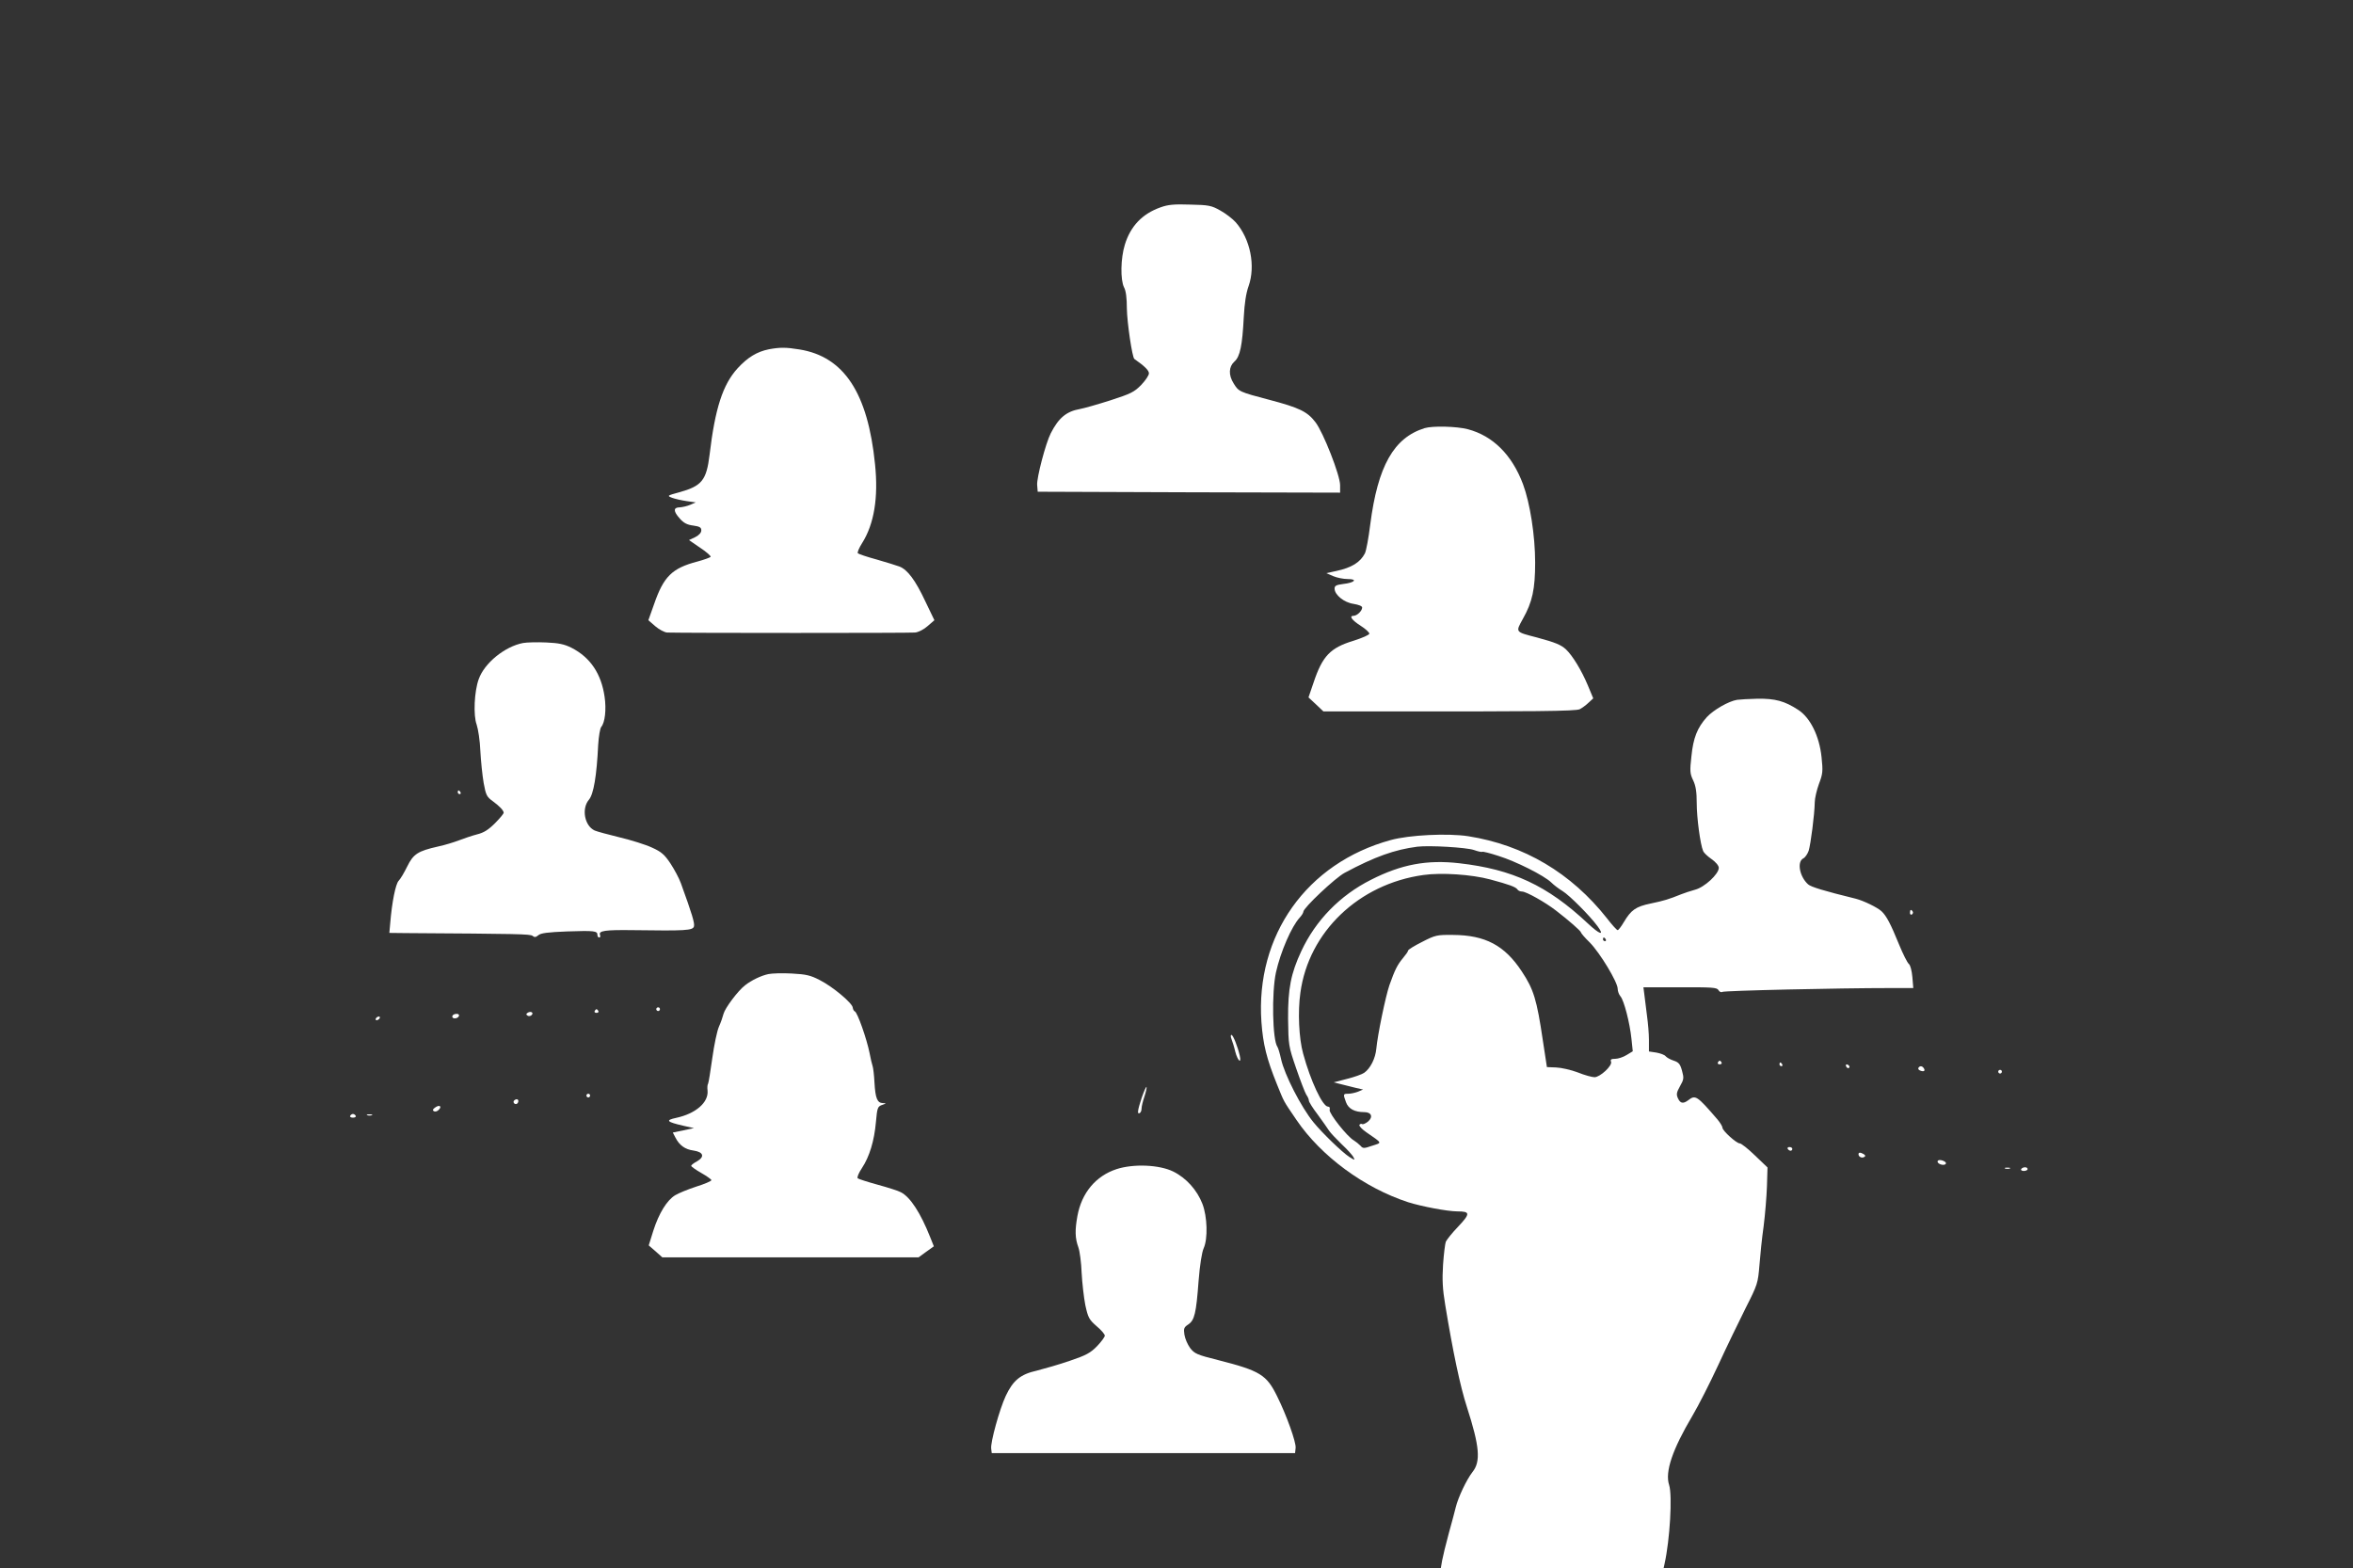 <?xml version="1.0" standalone="no"?>
<!DOCTYPE svg PUBLIC "-//W3C//DTD SVG 20010904//EN"
 "http://www.w3.org/TR/2001/REC-SVG-20010904/DTD/svg10.dtd">
<svg version="1.0" xmlns="http://www.w3.org/2000/svg"
 width="1280pt" height="853pt" viewBox="0 0 1280 853"
 preserveAspectRatio="xMidYMid meet">
<rect x="0" y="0" width="1280" height="853" fill="#333333" stroke="none"/>
<g transform="translate(0,853) scale(0.1,-0.1)"
fill="#ffffff" stroke="none">
<path d="M6313 7402 c-99 -35 -163 -102 -194 -203 -23 -74 -25 -192 -4 -233
10 -18 15 -58 15 -115 1 -74 29 -266 41 -274 56 -39 79 -62 79 -78 0 -11 -19
-39 -42 -63 -38 -39 -57 -48 -168 -84 -69 -22 -143 -43 -165 -47 -74 -13 -116
-48 -159 -132 -28 -55 -77 -243 -74 -281 l3 -37 823 -3 822 -2 0 41 c0 53 -91
286 -134 342 -44 58 -88 79 -251 122 -164 43 -167 45 -194 89 -29 46 -27 91 4
119 31 27 43 88 51 242 4 74 12 129 26 168 39 110 10 257 -70 348 -17 19 -55
48 -84 64 -48 27 -63 30 -163 32 -87 3 -121 0 -162 -15z"/>
<path d="M4183 6630 c-65 -13 -116 -44 -171 -104 -80 -88 -122 -217 -152 -470
-17 -139 -42 -170 -165 -204 -66 -18 -67 -19 -39 -30 16 -6 52 -14 79 -18 l50
-7 -30 -13 c-16 -7 -42 -13 -57 -14 -36 0 -36 -21 0 -61 21 -24 40 -34 73 -38
35 -5 44 -10 44 -26 0 -13 -12 -26 -33 -37 l-34 -16 61 -42 c34 -22 59 -45 57
-49 -3 -4 -36 -16 -73 -26 -137 -36 -183 -81 -235 -232 l-31 -87 38 -33 c21
-18 50 -33 64 -34 91 -3 1322 -3 1348 0 18 1 49 17 69 35 l37 32 -50 104 c-53
113 -96 171 -140 188 -16 6 -71 23 -123 38 -52 14 -99 30 -103 34 -5 4 6 29
23 56 65 103 89 247 70 429 -39 388 -169 585 -411 624 -73 12 -106 12 -166 1z"/>
<path d="M7750 6201 c-168 -52 -255 -206 -296 -524 -9 -73 -22 -143 -29 -157
-25 -49 -72 -78 -155 -96 l-55 -12 37 -16 c21 -9 56 -16 80 -16 56 0 37 -20
-26 -27 -37 -5 -46 -9 -46 -25 0 -34 52 -76 103 -83 29 -5 47 -12 47 -20 0
-18 -28 -45 -47 -45 -26 0 -9 -24 40 -55 25 -16 46 -35 46 -42 1 -6 -37 -23
-84 -38 -129 -39 -171 -83 -220 -230 l-27 -79 41 -38 40 -38 293 0 c862 -1
1081 1 1102 12 11 6 33 21 47 35 l26 24 -30 72 c-34 81 -83 161 -118 194 -28
26 -59 38 -158 65 -120 31 -117 28 -77 101 52 92 67 162 67 307 0 146 -28 324
-66 426 -60 160 -164 263 -300 299 -61 16 -192 19 -235 6z"/>
<path d="M2845 5032 c-99 -19 -210 -109 -241 -197 -24 -66 -30 -197 -11 -247
8 -24 18 -88 20 -143 3 -55 11 -133 18 -174 12 -66 17 -76 49 -99 38 -28 60
-51 60 -64 0 -4 -21 -30 -47 -56 -36 -36 -61 -52 -98 -61 -27 -7 -71 -22 -97
-32 -26 -10 -77 -26 -115 -34 -110 -25 -134 -40 -168 -109 -16 -33 -37 -68
-46 -77 -17 -17 -37 -118 -46 -229 l-5 -55 89 -1 c614 -4 677 -5 690 -15 10
-9 18 -8 31 3 13 12 52 17 157 21 149 5 165 3 165 -19 0 -8 4 -14 10 -14 5 0
7 6 4 14 -9 23 28 28 179 26 287 -4 325 -2 332 20 5 17 -10 67 -71 235 -10 28
-36 76 -57 108 -32 48 -49 63 -100 86 -34 16 -114 41 -177 56 -62 15 -124 32
-135 37 -55 25 -73 119 -31 168 25 30 42 129 50 298 3 46 10 90 17 98 20 24
28 94 18 163 -18 126 -78 215 -180 267 -40 20 -70 26 -138 29 -47 2 -104 1
-126 -3z"/>
<path d="M9450 4723 c-46 -7 -129 -55 -165 -94 -52 -58 -74 -113 -84 -214 -9
-80 -8 -94 10 -131 14 -30 19 -62 19 -125 0 -76 19 -222 35 -259 3 -8 23 -28
45 -43 23 -16 40 -36 40 -48 0 -34 -78 -106 -129 -119 -25 -7 -59 -18 -76 -25
-67 -27 -93 -35 -165 -50 -82 -17 -107 -35 -147 -102 -14 -24 -29 -43 -33 -43
-5 0 -31 29 -58 64 -195 247 -451 399 -755 447 -111 17 -321 7 -422 -21 -457
-125 -736 -519 -703 -990 9 -122 28 -199 85 -340 40 -98 31 -83 106 -193 134
-197 368 -369 607 -447 73 -23 214 -50 269 -50 69 0 70 -12 4 -82 -33 -34 -63
-72 -68 -83 -4 -11 -11 -67 -15 -125 -5 -82 -3 -130 12 -220 42 -255 81 -441
118 -555 69 -214 76 -296 30 -353 -32 -41 -78 -138 -91 -192 -5 -19 -21 -83
-38 -142 -16 -59 -32 -125 -36 -147 l-7 -41 606 0 606 0 5 23 c29 130 43 371
25 428 -24 72 18 194 127 378 31 52 94 176 140 275 46 100 114 240 150 312 64
126 66 134 74 230 4 54 14 151 23 214 8 63 16 161 18 217 l3 102 -69 66 c-37
36 -74 65 -82 65 -18 0 -94 69 -94 85 0 7 -12 27 -27 45 -112 130 -120 135
-159 105 -28 -21 -43 -18 -56 10 -10 21 -8 32 11 66 21 37 22 44 11 84 -10 37
-18 46 -45 55 -19 6 -38 17 -44 24 -6 8 -29 16 -51 20 l-40 6 0 63 c0 34 -5
91 -10 127 -5 36 -11 86 -14 112 l-6 47 200 0 c174 1 200 -1 208 -15 5 -9 14
-14 21 -10 10 7 635 21 912 21 l127 0 -5 60 c-3 34 -11 65 -19 71 -8 6 -32 54
-53 105 -46 113 -69 157 -96 182 -23 21 -97 57 -140 68 -175 43 -243 64 -259
78 -46 41 -62 122 -27 141 11 5 24 25 30 42 11 36 32 198 33 263 0 22 11 68
23 101 21 55 22 69 14 145 -12 116 -62 216 -128 258 -74 48 -124 61 -220 60
-47 -1 -97 -4 -111 -6z m-1432 -817 c22 -8 42 -12 45 -10 2 3 42 -7 88 -22 96
-30 247 -106 287 -144 15 -15 43 -36 63 -48 36 -22 147 -133 189 -190 41 -55
13 -47 -54 16 -219 205 -408 293 -698 326 -175 20 -315 -6 -480 -90 -169 -85
-301 -221 -379 -388 -57 -122 -73 -205 -72 -368 2 -144 2 -148 44 -270 23 -67
48 -132 55 -143 8 -11 14 -25 14 -32 0 -7 21 -41 48 -76 26 -36 54 -75 62 -88
8 -12 39 -45 68 -73 30 -28 58 -59 64 -70 10 -19 9 -19 -23 1 -38 25 -146 129
-194 188 -67 82 -158 260 -176 343 -7 32 -16 62 -20 67 -27 37 -32 294 -8 405
25 112 85 251 130 299 10 11 19 25 19 31 0 21 174 185 225 212 164 88 272 126
395 142 66 8 267 -4 308 -18z m88 -160 c104 -28 140 -41 149 -55 3 -6 15 -11
25 -11 22 0 126 -58 185 -104 68 -52 135 -111 135 -118 0 -4 21 -29 48 -55 56
-57 152 -216 152 -252 0 -13 7 -32 15 -41 19 -21 51 -144 60 -232 l7 -67 -33
-20 c-19 -12 -47 -21 -63 -21 -22 0 -27 -4 -22 -16 8 -21 -60 -84 -90 -84 -13
0 -54 11 -91 26 -37 14 -90 26 -118 27 l-50 2 -22 144 c-33 224 -50 279 -115
377 -93 141 -198 197 -374 198 -87 1 -96 -1 -168 -38 -42 -21 -76 -42 -76 -47
0 -5 -13 -23 -28 -41 -30 -36 -44 -63 -74 -148 -21 -62 -64 -269 -71 -345 -5
-53 -32 -107 -66 -131 -11 -8 -53 -23 -93 -33 l-73 -19 40 -10 c22 -6 58 -15
80 -20 l40 -9 -28 -12 c-16 -6 -39 -11 -53 -11 -28 0 -28 -2 -12 -46 13 -36
47 -54 100 -54 39 0 49 -27 19 -52 -13 -10 -27 -16 -31 -13 -5 3 -11 1 -15 -4
-3 -6 14 -24 37 -40 91 -63 87 -56 32 -74 -46 -16 -50 -15 -64 1 -9 9 -25 22
-35 28 -36 20 -136 147 -132 166 3 11 0 18 -9 18 -29 0 -95 140 -135 288 -23
82 -30 228 -15 332 45 330 317 591 669 640 98 14 262 3 363 -24z m629 -326 c3
-5 1 -10 -4 -10 -6 0 -11 5 -11 10 0 6 2 10 4 10 3 0 8 -4 11 -10z"/>
<path d="M2490 4220 c0 -5 5 -10 11 -10 5 0 7 5 4 10 -3 6 -8 10 -11 10 -2 0
-4 -4 -4 -10z"/>
<path d="M10390 3564 c0 -8 5 -12 10 -9 6 4 8 11 5 16 -9 14 -15 11 -15 -7z"/>
<path d="M4180 3231 c-39 -8 -93 -34 -127 -61 -39 -30 -109 -124 -117 -155 -4
-16 -15 -48 -25 -70 -10 -22 -26 -98 -36 -170 -10 -71 -20 -134 -23 -140 -4
-5 -5 -22 -3 -38 6 -64 -64 -125 -170 -148 -61 -13 -53 -22 38 -43 l58 -13
-57 -12 -58 -12 14 -27 c22 -43 53 -65 99 -71 54 -8 62 -34 18 -59 -17 -9 -31
-20 -31 -24 0 -4 25 -22 55 -39 30 -17 55 -35 55 -39 0 -5 -37 -21 -82 -35
-46 -15 -97 -36 -115 -47 -45 -27 -89 -99 -119 -193 l-25 -80 37 -32 37 -33
697 0 697 0 41 30 42 30 -20 50 c-52 131 -108 218 -159 244 -14 8 -71 26 -126
41 -55 15 -104 31 -109 35 -5 5 5 29 23 56 41 62 67 148 76 251 7 77 9 83 33
92 25 9 25 9 5 10 -31 1 -41 26 -46 112 -2 41 -7 81 -10 89 -3 8 -11 41 -17
73 -15 75 -66 221 -80 225 -5 2 -10 11 -11 20 -1 24 -108 114 -179 150 -50 26
-74 32 -152 36 -51 3 -109 1 -128 -3z"/>
<path d="M3570 3040 c0 -5 5 -10 10 -10 6 0 10 5 10 10 0 6 -4 10 -10 10 -5 0
-10 -4 -10 -10z"/>
<path d="M3235 3030 c-3 -5 1 -10 10 -10 9 0 13 5 10 10 -3 6 -8 10 -10 10 -2
0 -7 -4 -10 -10z"/>
<path d="M2871 3021 c-10 -7 -10 -10 -1 -16 6 -4 16 -3 22 3 13 13 -4 23 -21
13z"/>
<path d="M2473 3013 c-18 -6 -16 -23 1 -23 17 0 30 16 19 23 -5 2 -14 2 -20 0z"/>
<path d="M2045 2990 c-3 -5 -2 -10 4 -10 5 0 13 5 16 10 3 6 2 10 -4 10 -5 0
-13 -4 -16 -10z"/>
<path d="M6699 2878 c5 -13 15 -44 21 -70 13 -50 35 -68 24 -20 -11 48 -36
112 -45 112 -5 0 -5 -10 0 -22z"/>
<path d="M9345 2750 c-3 -5 1 -10 10 -10 9 0 13 5 10 10 -3 6 -8 10 -10 10 -2
0 -7 -4 -10 -10z"/>
<path d="M9680 2740 c0 -5 5 -10 11 -10 5 0 7 5 4 10 -3 6 -8 10 -11 10 -2 0
-4 -4 -4 -10z"/>
<path d="M10042 2731 c4 -13 18 -16 19 -4 0 4 -5 9 -11 12 -7 2 -11 -2 -8 -8z"/>
<path d="M10436 2721 c-3 -5 1 -12 10 -15 20 -8 29 -1 19 13 -8 13 -22 14 -29
2z"/>
<path d="M10870 2700 c0 -5 5 -10 10 -10 6 0 10 5 10 10 0 6 -4 10 -10 10 -5
0 -10 -4 -10 -10z"/>
<path d="M6211 2559 c-23 -69 -26 -93 -11 -84 6 3 10 15 10 25 0 11 7 40 16
66 8 25 13 48 11 51 -3 2 -14 -24 -26 -58z"/>
<path d="M3190 2570 c0 -5 5 -10 10 -10 6 0 10 5 10 10 0 6 -4 10 -10 10 -5 0
-10 -4 -10 -10z"/>
<path d="M2795 2541 c-6 -11 9 -23 19 -14 9 9 7 23 -3 23 -6 0 -12 -4 -16 -9z"/>
<path d="M2367 2505 c-13 -9 -15 -15 -7 -20 7 -4 19 -1 27 8 19 19 3 29 -20
12z"/>
<path d="M1905 2460 c-3 -5 3 -10 15 -10 12 0 18 5 15 10 -3 6 -10 10 -15 10
-5 0 -12 -4 -15 -10z"/>
<path d="M1998 2463 c6 -2 18 -2 25 0 6 3 1 5 -13 5 -14 0 -19 -2 -12 -5z"/>
<path d="M9725 2280 c3 -5 10 -10 16 -10 5 0 9 5 9 10 0 6 -7 10 -16 10 -8 0
-12 -4 -9 -10z"/>
<path d="M10110 2251 c0 -14 18 -23 31 -15 8 4 7 9 -2 15 -18 11 -29 11 -29 0z"/>
<path d="M10540 2211 c0 -12 29 -23 42 -15 6 4 5 10 -3 15 -18 11 -39 11 -39
0z"/>
<path d="M6074 2170 c-113 -37 -190 -129 -213 -255 -14 -77 -13 -121 5 -170 8
-22 16 -85 18 -140 3 -55 12 -134 20 -175 15 -68 20 -78 61 -114 25 -21 45
-44 45 -52 0 -7 -19 -33 -42 -57 -36 -37 -60 -50 -149 -80 -58 -20 -139 -43
-178 -53 -90 -20 -130 -53 -170 -138 -34 -73 -84 -254 -79 -287 l3 -24 825 0
825 0 3 28 c4 29 -50 180 -101 282 -57 116 -92 138 -320 196 -116 29 -129 35
-153 66 -14 19 -28 52 -31 73 -5 33 -2 40 21 55 34 23 43 60 56 235 7 89 18
158 28 180 23 51 20 171 -7 241 -29 75 -88 141 -159 176 -76 37 -215 43 -308
13z"/>
<path d="M10908 2173 c6 -2 18 -2 25 0 6 3 1 5 -13 5 -14 0 -19 -2 -12 -5z"/>
<path d="M10995 2170 c-3 -5 3 -10 14 -10 12 0 21 5 21 10 0 6 -6 10 -14 10
-8 0 -18 -4 -21 -10z"/>
</g>
</svg>
